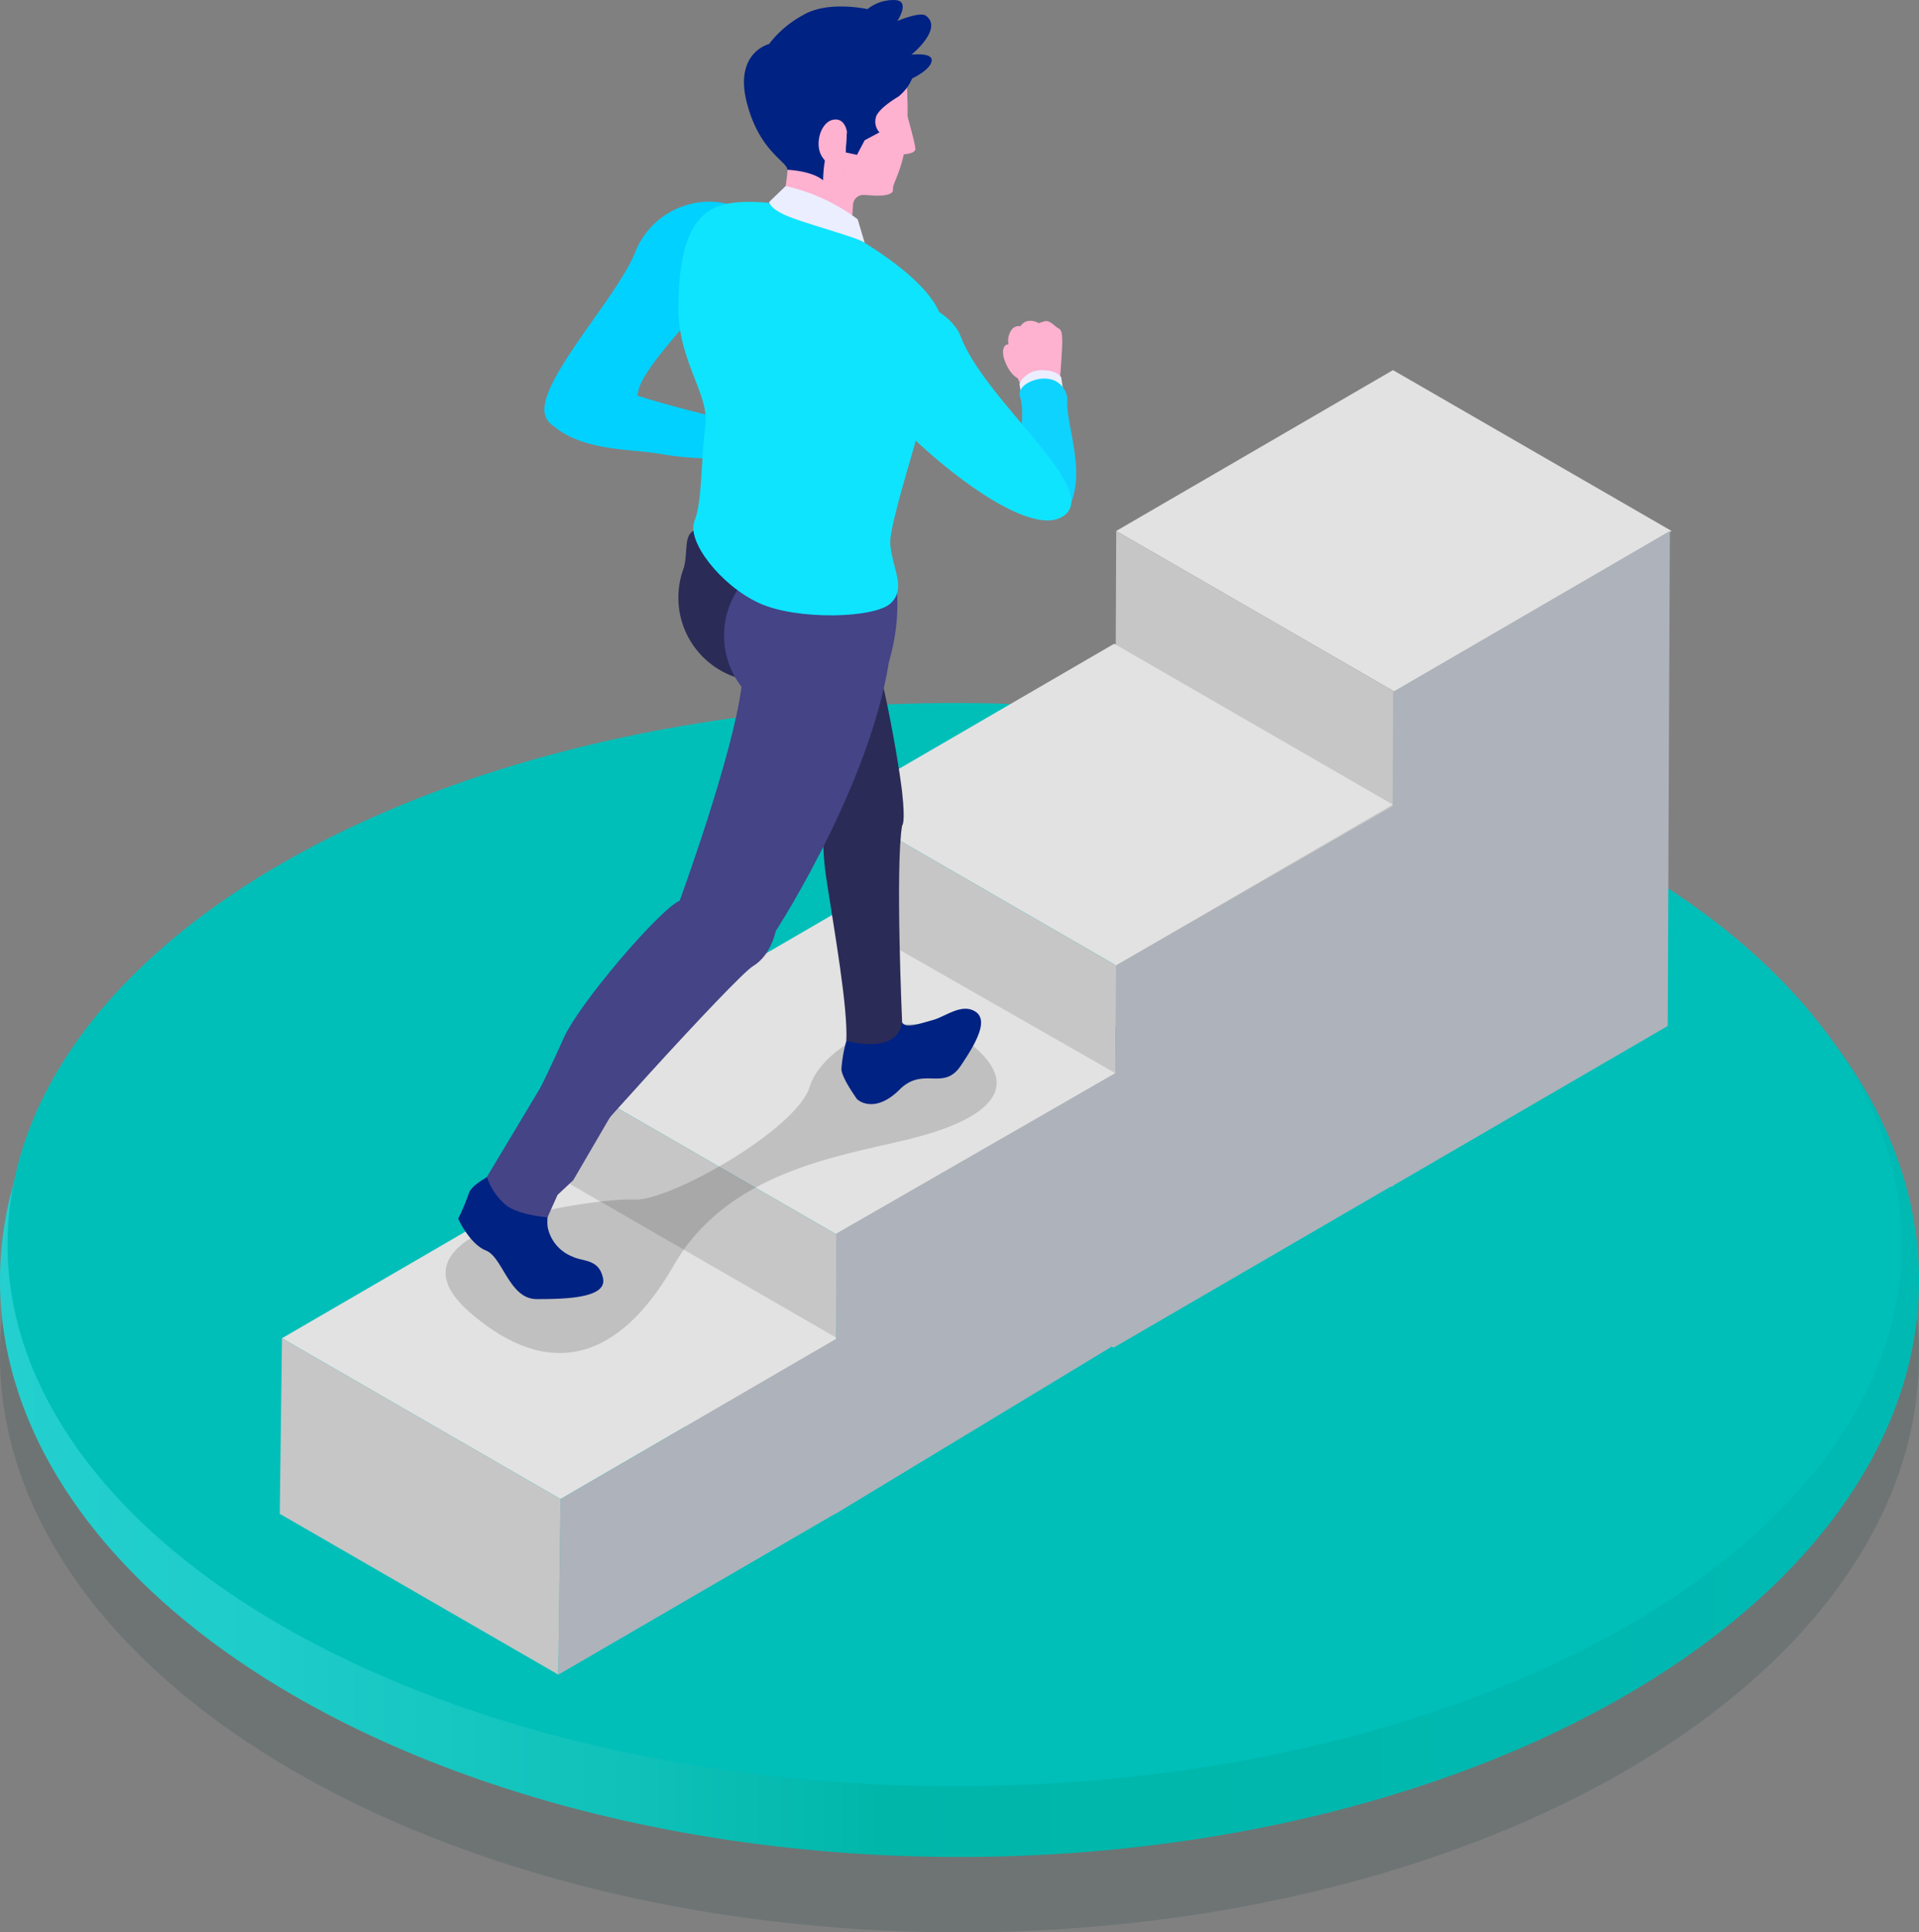 <svg id="a17d13cf-1f46-4528-8c99-46dcfca0603b" data-name="Layer 1" xmlns="http://www.w3.org/2000/svg" xmlns:xlink="http://www.w3.org/1999/xlink" viewBox="0 0 275 276.91"><rect x="0" y="0" width="275" height="276.91" fill="#808080" stroke="none"/><defs><linearGradient id="ef47334b-e61e-4551-8c06-d429652edceb" y1="183.48" x2="275" y2="183.48" gradientUnits="userSpaceOnUse"><stop offset="0" stop-color="#23d0cf"/><stop offset="0.14" stop-color="#1eccc9"/><stop offset="0.33" stop-color="#0fc1b9"/><stop offset="0.46" stop-color="#00b6a9"/><stop offset="0.98" stop-color="#00b9b3"/></linearGradient></defs><title>img escalier</title><g opacity="0.15"><ellipse cx="137.5" cy="194.28" rx="137.5" ry="82.64" fill="#04322f"/></g><ellipse cx="137.5" cy="183.48" rx="137.5" ry="82.64" fill="url(#ef47334b-e61e-4551-8c06-d429652edceb)"/><ellipse cx="136.81" cy="178.36" rx="135.73" ry="77.61" fill="#00bfb9"/><g style="isolation:isolate"><polygon points="239.54 76.09 199.88 99.14 159.96 76.09 199.62 53.04 239.54 76.09" fill="#e2e2e2"/><polygon points="199.88 99.14 199.57 170.08 159.65 147.03 159.96 76.09 199.88 99.14" fill="#c6c6c6"/></g><g style="isolation:isolate"><polygon points="199.59 115.3 159.93 138.35 120.01 115.3 159.67 92.25 199.59 115.3" fill="#e2e2e2"/><polygon points="159.93 138.35 159.62 193.11 119.7 170.06 120.01 115.3 159.93 138.35" fill="#c6c6c6"/></g><g style="isolation:isolate"><polygon points="159.83 153.79 119.96 176.96 80.04 153.91 119.7 130.86 159.83 153.79" fill="#e2e2e2"/><polygon points="119.96 176.96 119.65 216.85 79.73 193.8 80.04 153.91 119.96 176.96" fill="#c6c6c6"/></g><g style="isolation:isolate"><polygon points="119.98 191.78 80.33 214.83 40.41 191.78 80.06 168.74 119.98 191.78" fill="#e2e2e2"/><polyline points="119.88 216.85 159.62 192.8 159.62 193.11 199.33 170.03 199.33 170.08 238.99 147.03 239.3 76.09 199.64 99.14 199.57 115.53 159.93 138.35 159.83 153.79 119.83 176.79 119.82 191.88 80.33 214.83 80.01 239.99 119.67 216.94" fill="#aeb2ba"/><polygon points="80.33 214.83 80.01 239.99 40.09 216.94 40.41 191.78 80.33 214.83" fill="#c6c6c6"/></g><path d="M69.48,189.27C81,199.29,91,196,98.7,182.58s23.56-15.64,33.58-18.08,17.53-6.85,9-13.69-21.23,0-23.06,6.11S98.1,173.43,93,173.12,55.55,177.14,69.48,189.27Z" transform="translate(-2.17 -1.21)" opacity="0.15"/><path d="M123.45,150.39a19.72,19.72,0,0,0-.7,4c0,1.16,1.81,3.71,2.14,4.21s2.8,2.14,6.19-1.24,6.27.25,8.74-3.38,4-6.68,2.06-7.84-4.2.74-6,1.24-3.93,1.25-4.4.38Z" transform="translate(-2.17 -1.21)" fill="#002283"/><circle cx="109.25" cy="85.64" r="12.04" fill="#2b2b57"/><path d="M100.19,82.48c.63-2.39-.19-4.86,1.85-5.42L105,79.77Z" transform="translate(-2.17 -1.21)" fill="#2b2b57"/><path d="M107.76,98.32s12.43,12.78,12.86,18.41c0,0-1.08,3.59,0,10.63s3.08,18.29,2.83,23c0,0,7.21,2.15,8-2.6,0,0-1-22.44,0-28.26,0,0,.5-.22,0-4.75s-4-25.57-8-30.7Z" transform="translate(-2.17 -1.21)" fill="#2b2b57"/><path d="M74.07,168.4c-1.1,1.17-4.24,2.32-4.72,3.84a32,32,0,0,1-1.52,3.62s1.62,3.62,4,4.57,3.33,6.95,7.23,6.95,10.1-.09,9.53-2.95-2.86-2.38-4.38-3.14a5.74,5.74,0,0,1-3.53-4.1c-.38-2.19.94-6.53.94-6.53Z" transform="translate(-2.17 -1.21)" fill="#002283"/><circle cx="115.8" cy="91.08" r="12.04" fill="#444487"/><path d="M130.73,86.18A29.1,29.1,0,0,1,129.57,96L118,95l4.57-12Z" transform="translate(-2.17 -1.21)" fill="#444487"/><path d="M130,92.29c-1.35,18.84-16.67,42.36-16.67,42.36s-.65,3.45-3.23,5-27,28.57-28.48,31c0,0-6,2.27-7.55-2.26,0,0,6.69-13.37,8.84-18.33s13.86-18.6,16.66-19.77c0,0,7.62-20.81,8.86-30.67Z" transform="translate(-2.17 -1.21)" fill="#444487"/><path d="M148.36,55.56s-1.14-.18-2.05-2.27,0-2.64,0-2.64l1.41-.45Z" transform="translate(-2.17 -1.21)" fill="#ffb1d0"/><path d="M154.1,55.12s.33-4.33.29-5.14,0-1.44-.55-1.72-1.17-1.21-2-1l-.84.26a2.16,2.16,0,0,0-1.58-.29,1.52,1.52,0,0,0-1,.73,1.38,1.38,0,0,0-1.14.33,2.7,2.7,0,0,0-.33,3,8.42,8.42,0,0,1,.77,1.76s.19,3,.7,3S154.1,55.12,154.1,55.12Z" transform="translate(-2.17 -1.21)" fill="#ffb1d0"/><path d="M154.55,57.35l-.31-2.08s-.65-1.09-2.93-1a3.42,3.42,0,0,0-3.05,1.94l.26,1.6Z" transform="translate(-2.17 -1.21)" fill="#ebeeff"/><path d="M154.6,75.16c3.71-5.06.51-12.17.51-16.2a3.13,3.13,0,0,0-2.61-3.44c-1.89-.35-4.74.95-4.14,2.61s.07,6.16-.08,6.64,1.14,9.48,1.14,9.48Z" transform="translate(-2.17 -1.21)" fill="#0fd3ff"/><path d="M107.06,38.36c.17-3.35,3.1-6.25.73-7.4-4.46-2.15-11.94-.3-14.63,6.47s-15.29,19.8-12.6,23.89a3.4,3.4,0,0,0,1.1,1.07c4.22,3.48,11.07,3.15,15.16,3.87a42.33,42.33,0,0,0,8.22.63l1-5.61s-7.15-1.65-12.58-3.39a3.72,3.72,0,0,0,.19-.65C94.45,52.88,106.9,41.72,107.06,38.36Z" transform="translate(-2.17 -1.21)" fill="#00d1ff"/><path d="M126.08,29.16a1.48,1.48,0,0,0-1.67,1.49c-.07.82-.35,5.24-.35,5.24s-3.28,2.52-6.1,1.59-4.93-2.34-4.85-4.07,1.26-2.69,1.45-4.16.78-4.49.33-5.89,3.64-.95,6,.58,3.2,2.19,3.2,2.19Z" transform="translate(-2.17 -1.21)" fill="#ffb1d0"/><circle cx="119.3" cy="13.69" r="10.72" fill="#ffb1d0"/><path d="M132.18,14.9a39.29,39.29,0,0,1-.33,7.55c-.58,3.52-1.81,5.1-1.71,5.92s-1.65.95-3,.85-3.2,0-3.57-1.6a10,10,0,0,1-.35-2.15Z" transform="translate(-2.17 -1.21)" fill="#ffb1d0"/><path d="M132.18,17.77s1.11,3.85,1.17,4.75-2.47.84-2.47.84Z" transform="translate(-2.17 -1.21)" fill="#ffb1d0"/><path d="M126.08,36c4.24,2.68,11.08,7.47,11.24,12.23s-7.9,27.37-7.57,31,2.31,6.21.1,8.4-13.46,2.51-18.91,0-10.42-8.84-9.25-11.76.92-9.14,1.56-13.63-3.93-9.27-3.87-17,1.49-13.11,6-14.57,12.57.54,12.57.54Z" transform="translate(-2.17 -1.21)" fill="#0fe4ff"/><path d="M123.53,20.05l-.18,3,1.63.35,1.1-2.09,2.12-1.13a2.28,2.28,0,0,1-.44-2.37c.59-1.28,3.12-2.73,3.12-2.73a6.54,6.54,0,0,0,2-2.62s2.59-1.2,2.8-2.5-2.9-.91-2.9-.91,4.64-3.76,2.05-5.6c-.85-.6-4.07.77-4.07.77s2-3-.44-3a5.93,5.93,0,0,0-3.84,1.3s-5.71-1.3-9.31.9a15.14,15.14,0,0,0-4.79,4.1s-5,1.2-3.21,8.31S115,24.34,115,25.54c0,0,3.46.12,5.12,1.51C120.15,27.05,120,20.17,123.53,20.05Z" transform="translate(-2.17 -1.21)" fill="#002283"/><path d="M123.53,20.05s-.29-2.1-2.07-1.66-2.69,3.77-1.34,5.5,1.54,1.94,3.06,1.58Z" transform="translate(-2.17 -1.21)" fill="#ffb1d0"/><path d="M126.08,36l-1-3.36a27,27,0,0,0-10.32-4.77l-2.35,2.27s-.08,1.09,3.42,2.35S125.14,35.29,126.08,36Z" transform="translate(-2.17 -1.21)" fill="#ebeeff"/><path d="M139.83,49.4c-1.59-4.23-10.35-7.73-12.8-3.59s-1.64,9.47,2.3,14.33,19.78,18.81,25.27,15S143.31,58.69,139.83,49.4Z" transform="translate(-2.17 -1.21)" fill="#0fe4ff"/><path d="M91.32,158.34l-7,12-2.25,2.11-1.44,3.21s-3.89-.27-5.86-1.67a9.14,9.14,0,0,1-2.83-4.11l8-13.35Z" transform="translate(-2.17 -1.21)" fill="#444487"/></svg>